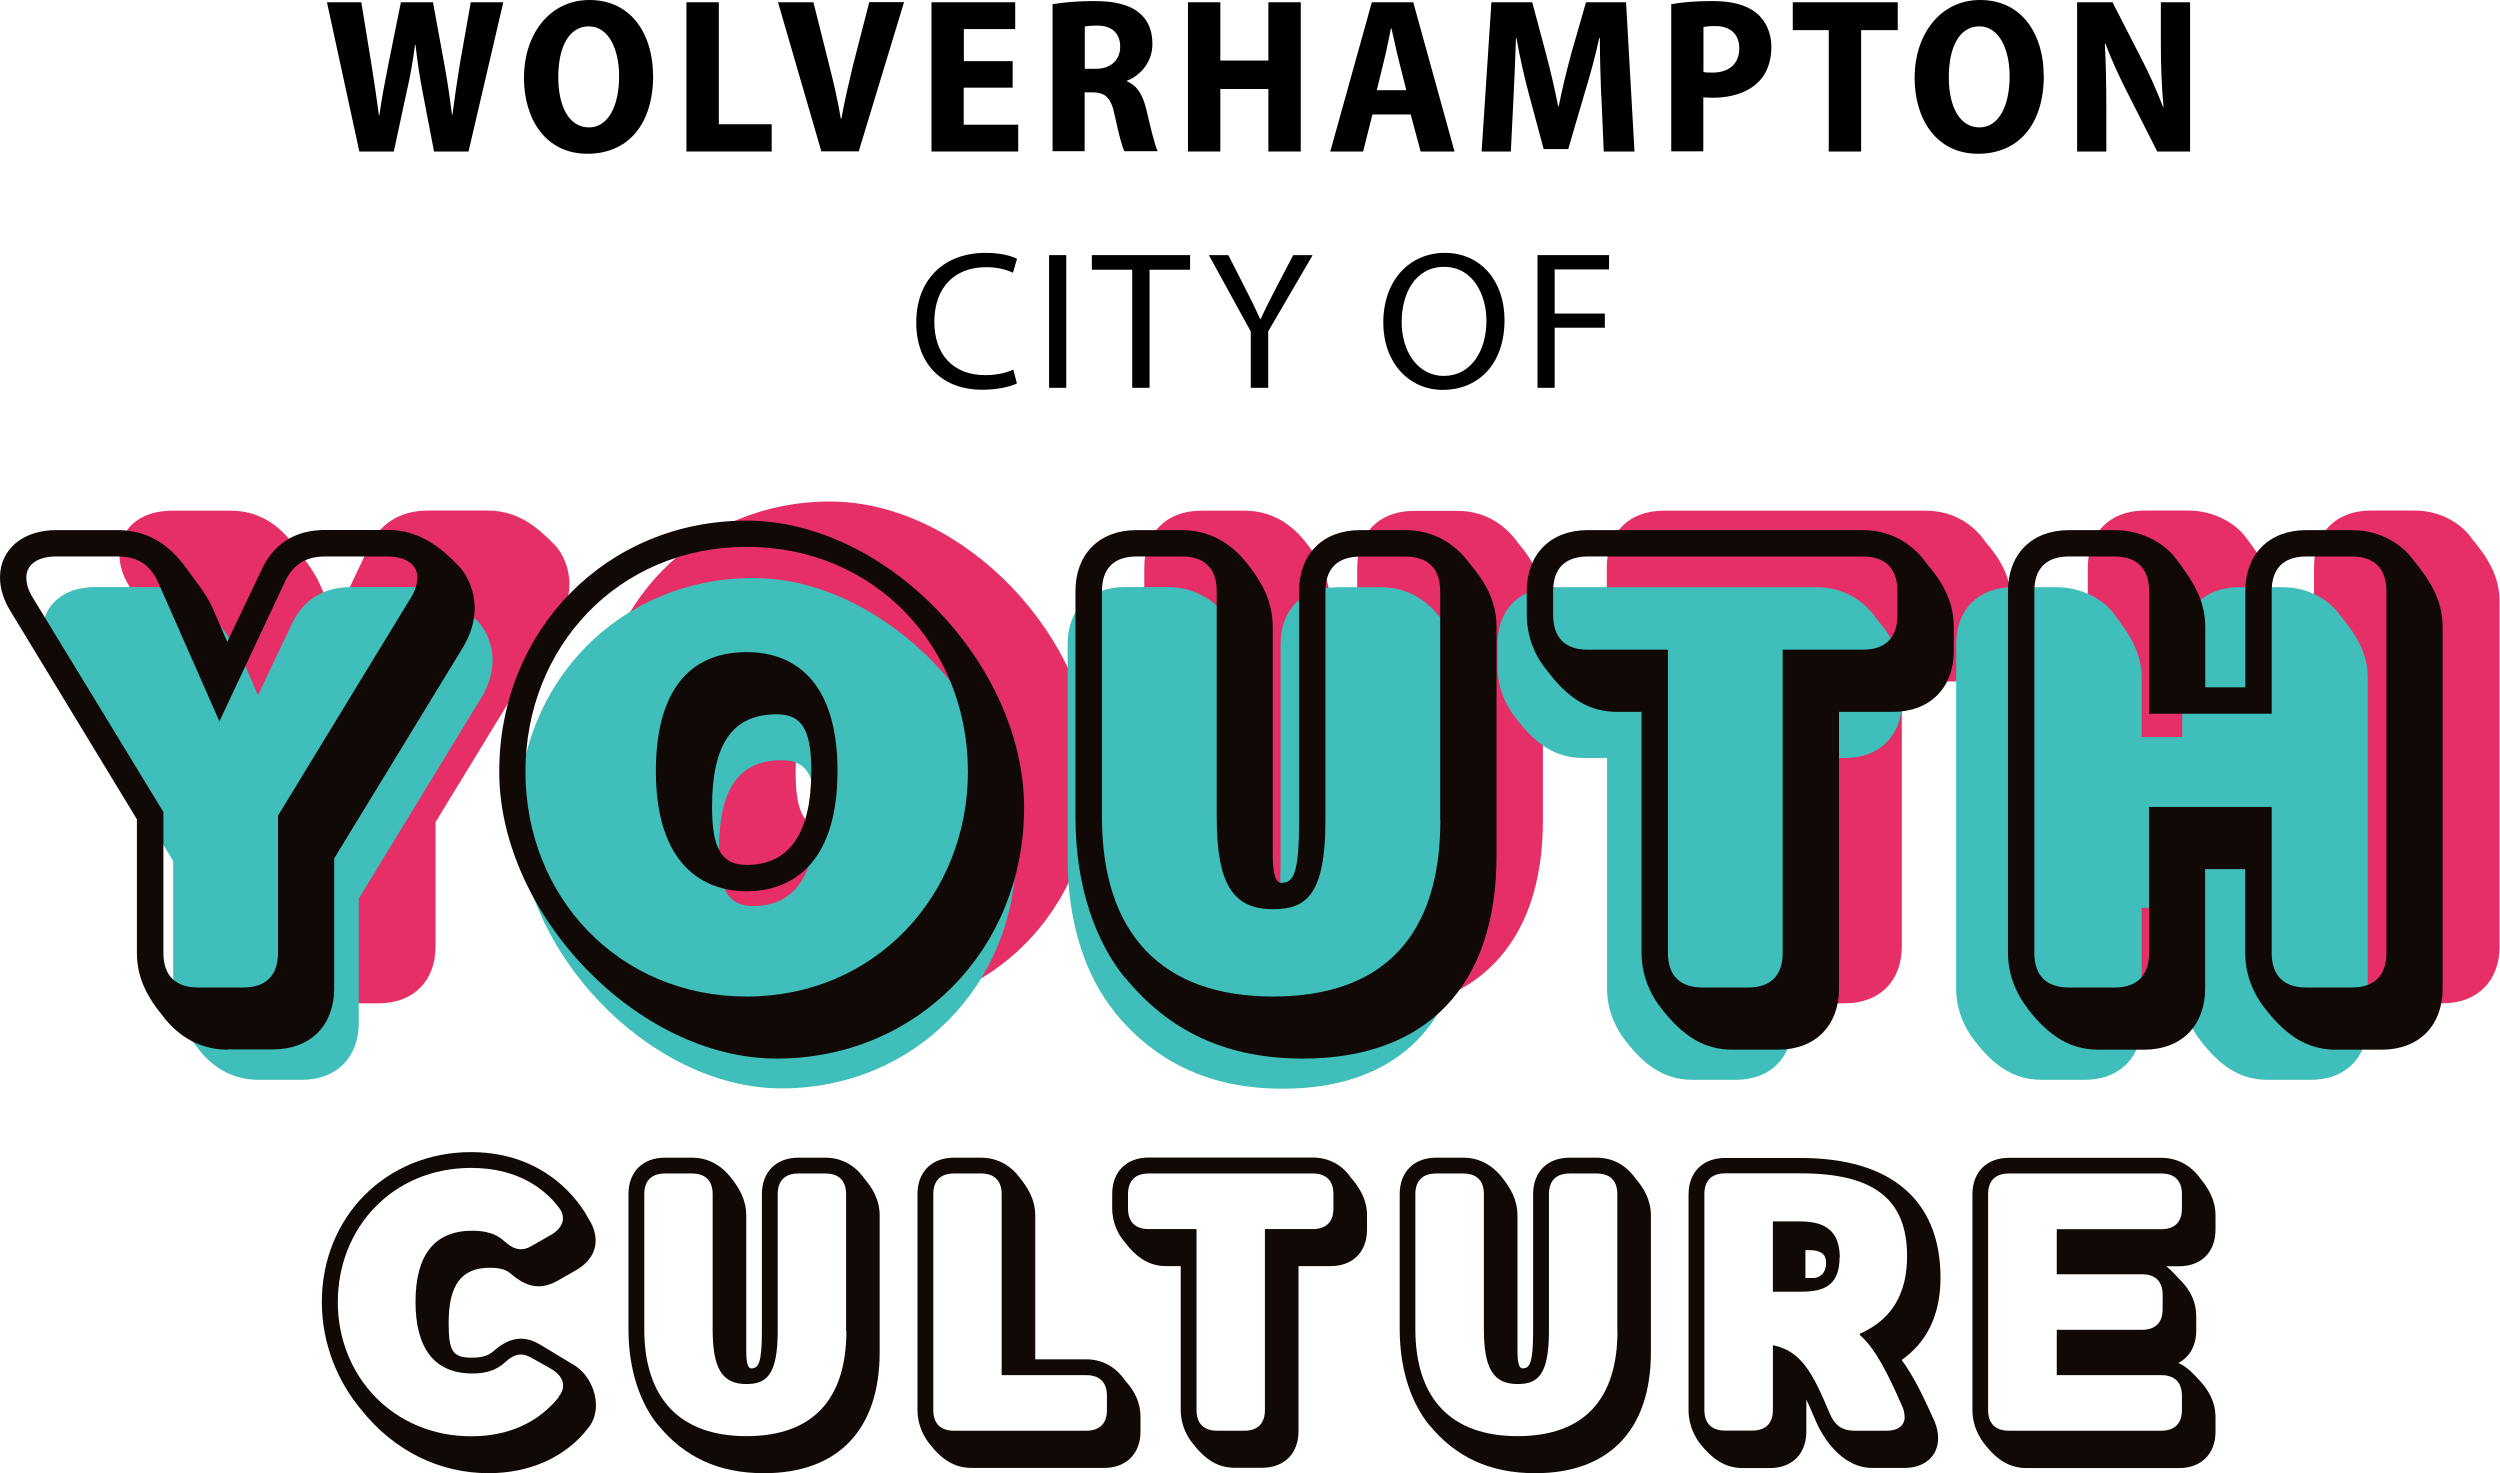 <svg id="Layer_2" data-name="Layer 2" xmlns="http://www.w3.org/2000/svg" viewBox="0 0 166 97.82">
  <g>
    <path d="M18.18,64.47c-.83-1.02-1.59-2.23-1.59-3.9v-8.47l-8.02-13.2c-.45-.72-.64-1.44-.64-2.08,0-1.66,1.32-2.91,3.48-2.91h3.9c1.89,0,3.25.95,4.28,2.38.57.79,1.25,1.59,1.66,2.53l.98,2.27,2.19-4.62c.76-1.7,2.12-2.57,4.01-2.57h3.93c2,0,3.29,1.06,4.5,2.31.49.53.95,1.47.95,2.57,0,.76-.23,1.59-.72,2.42l-8.17,13.39v8.25c0,2.31-1.48,3.78-3.78,3.78h-2.87c-1.89,0-3.22-.98-4.09-2.16Z" fill="#e52f66"/>
    <path d="M39.52,49.11c0-8.93,6.77-15.81,15.59-15.81s17.48,9.08,17.48,18.08-6.81,15.81-15.58,15.81-17.48-9.12-17.48-18.08ZM59.26,49.07c0-2.76-.68-3.67-2.27-3.67-2.8,0-4.16,1.85-4.16,5.94,0,2.76.68,3.75,2.27,3.75,2.72,0,4.16-2.01,4.16-6.02Z" fill="#e52f66"/>
    <path d="M79.08,62.09c-1.78-2.19-3.1-5.64-3.1-10.1v-14.3c0-2.31,1.48-3.78,3.78-3.78h2.87c1.89,0,3.22.98,4.12,2.16.79,1.02,1.55,2.23,1.55,3.9v14.3c0,.79.04,1.97.61,1.97.79,0,1.21-.53,1.21-4.05v-14.49c0-2.31,1.47-3.78,3.78-3.78h2.87c1.89,0,3.22.98,4.05,2.16.87,1.02,1.63,2.23,1.63,3.9v14.49c0,8.17-4.39,12.75-12.18,12.75-4.88,0-8.47-1.78-11.2-5.11Z" fill="#e52f66"/>
    <path d="M115.17,64.01c-.45-.57-1.21-1.78-1.21-3.44v-15.32h-1.59c-1.89,0-3.22-.98-4.43-2.61-.49-.57-1.25-1.78-1.25-3.44v-1.51c0-2.31,1.48-3.78,3.78-3.78h17.4c1.89,0,3.22.98,3.97,2.08.95,1.1,1.7,2.31,1.7,3.97v1.51c0,2.31-1.48,3.78-3.78,3.78h-3.48v17.59c0,2.31-1.48,3.78-3.78,3.78h-2.87c-1.89,0-3.22-.98-4.46-2.61Z" fill="#e52f66"/>
    <path d="M139.84,64.01c-.45-.57-1.21-1.78-1.21-3.44v-22.89c0-2.31,1.48-3.78,3.78-3.78h2.87c1.89,0,3.22.98,3.75,1.66,1.17,1.51,1.93,2.72,1.93,4.39v3.9h2.69v-6.17c0-2.31,1.47-3.78,3.78-3.78h2.87c1.89,0,3.22.98,3.82,1.85,1.1,1.32,1.85,2.53,1.85,4.2v22.89c0,2.31-1.48,3.78-3.78,3.78h-2.88c-1.89,0-3.22-.98-4.46-2.61-.45-.57-1.21-1.78-1.21-3.44v-5.37h-2.69v7.64c0,2.31-1.47,3.78-3.78,3.78h-2.87c-1.89,0-3.22-.98-4.46-2.61Z" fill="#e52f66"/>
  </g>
  <g>
    <path d="M13.09,69.54c-.83-1.02-1.59-2.23-1.59-3.9v-8.47l-8.02-13.2c-.45-.72-.64-1.44-.64-2.08,0-1.66,1.32-2.91,3.48-2.91h3.9c1.89,0,3.25.95,4.27,2.38.57.79,1.25,1.59,1.66,2.53l.98,2.27,2.19-4.61c.76-1.7,2.12-2.57,4.01-2.57h3.93c2,0,3.29,1.06,4.5,2.31.49.53.95,1.48.95,2.57,0,.76-.23,1.59-.72,2.42l-8.17,13.39v8.25c0,2.31-1.48,3.78-3.78,3.78h-2.87c-1.89,0-3.21-.98-4.08-2.16Z" fill="#3fbebb"/>
    <path d="M34.43,54.19c0-8.93,6.77-15.81,15.58-15.81s17.47,9.08,17.47,18.08-6.81,15.81-15.58,15.81-17.47-9.12-17.47-18.08ZM54.17,54.15c0-2.76-.68-3.67-2.27-3.67-2.8,0-4.16,1.85-4.16,5.94,0,2.76.68,3.74,2.27,3.74,2.72,0,4.16-2,4.16-6.01Z" fill="#3fbebb"/>
    <path d="M73.99,67.16c-1.78-2.19-3.1-5.64-3.1-10.1v-14.3c0-2.31,1.48-3.78,3.78-3.78h2.87c1.89,0,3.21.98,4.12,2.16.79,1.02,1.55,2.23,1.55,3.9v14.3c0,.79.04,1.97.61,1.97.79,0,1.21-.53,1.21-4.05v-14.49c0-2.31,1.48-3.78,3.78-3.78h2.87c1.89,0,3.21.98,4.05,2.16.87,1.02,1.63,2.23,1.63,3.9v14.49c0,8.17-4.39,12.75-12.18,12.75-4.88,0-8.47-1.78-11.2-5.11Z" fill="#3fbebb"/>
    <path d="M107.92,69.09c-.45-.57-1.21-1.78-1.21-3.44v-15.32h-1.59c-1.89,0-3.21-.98-4.43-2.61-.49-.57-1.25-1.78-1.25-3.44v-1.51c0-2.31,1.48-3.78,3.78-3.78h17.4c1.89,0,3.21.98,3.97,2.08.95,1.1,1.7,2.31,1.7,3.97v1.51c0,2.31-1.48,3.78-3.78,3.78h-3.48v17.59c0,2.31-1.48,3.78-3.78,3.78h-2.87c-1.89,0-3.21-.98-4.46-2.61Z" fill="#3fbebb"/>
    <path d="M131.1,69.09c-.45-.57-1.21-1.78-1.21-3.44v-22.88c0-2.31,1.48-3.78,3.78-3.78h2.87c1.89,0,3.22.98,3.74,1.66,1.17,1.51,1.93,2.72,1.93,4.39v3.9h2.69v-6.17c0-2.31,1.48-3.78,3.78-3.78h2.87c1.89,0,3.22.98,3.82,1.85,1.1,1.32,1.85,2.53,1.85,4.2v22.88c0,2.31-1.48,3.78-3.78,3.78h-2.87c-1.89,0-3.21-.98-4.46-2.61-.45-.57-1.21-1.78-1.21-3.44v-5.37h-2.69v7.64c0,2.31-1.48,3.78-3.78,3.78h-2.87c-1.89,0-3.21-.98-4.46-2.61Z" fill="#3fbebb"/>
  </g>
  <rect x="82.94" y="59.94" width="2.44" height="1.66" rx=".83" ry=".83" fill="#3fbebb"/>
  <g>
    <path d="M32.46,97.82c-3.3,0-6.3-1.49-8.47-4.21-1.52-1.81-2.62-4.31-2.62-7.16,0-5.65,4.27-9.95,9.91-9.95s7.72,4.29,7.79,4.41c.31.48.48.96.48,1.45,0,.78-.43,1.47-1.26,1.96l-1.28.73c-.42.23-.83.36-1.26.36-.61,0-1.21-.29-1.86-.86-.29-.25-.7-.37-1.37-.37-1.89,0-2.73,1.14-2.73,3.67,0,1.88.27,2.3,1.54,2.3.66,0,1.05-.12,1.39-.39.61-.56,1.24-.87,1.86-.87.42,0,.84.13,1.23.36l2.27,1.37c.89.52,1.49,1.62,1.49,2.7,0,.54-.16,1.06-.51,1.5-1.52,1.95-3.88,3-6.63,3h0ZM37.09,92.75c.21-.26.3-.51.3-.75,0-.4-.26-.79-.78-1.1l-1.3-.73c-.29-.17-.52-.23-.73-.23-.39,0-.75.23-1.15.61-.53.44-1.17.65-2.07.65-2.48,0-3.77-1.63-3.77-4.76s1.28-4.72,3.77-4.72c.9,0,1.57.21,2.05.63.42.38.76.6,1.18.6.22,0,.45-.06.73-.23l1.28-.73c.52-.31.78-.7.78-1.1,0-.25-.09-.49-.3-.75-.87-1.13-2.63-2.59-5.79-2.59-5.24,0-8.86,4-8.86,8.91s3.69,8.91,8.86,8.91c3.16,0,4.92-1.48,5.82-2.61Z" fill="#100906"/>
    <path d="M43.68,94.61c-1.12-1.38-1.95-3.55-1.95-6.36v-8.96c0-1.47.94-2.42,2.42-2.42h1.8c1.04,0,1.93.47,2.62,1.37.5.64.98,1.41.98,2.47v8.96c0,.82.11,1.19.33,1.19.47,0,.71-.3.71-2.49v-9.08c0-1.47.94-2.42,2.42-2.42h1.8c1.05,0,1.95.49,2.57,1.37.55.64,1.03,1.42,1.03,2.47v9.08c0,5.15-2.77,8.03-7.68,8.03-2.99,0-5.28-1.05-7.05-3.22ZM56.18,88.37v-9.08c0-.9-.49-1.37-1.37-1.37h-1.8c-.9,0-1.37.49-1.37,1.37v9.08c0,3.01-.79,3.53-2.09,3.53-1.61,0-2.23-1.04-2.23-3.65v-8.96c0-.9-.49-1.37-1.37-1.37h-1.8c-.9,0-1.37.49-1.37,1.37v8.96c0,4.61,2.37,7.11,6.78,7.11s6.64-2.44,6.64-6.99Z" fill="#100906"/>
    <path d="M61.71,95.86c-.31-.4-.79-1.18-.79-2.23v-14.34c0-1.47.94-2.42,2.42-2.42h1.8c1.2,0,2.05.63,2.55,1.3.57.71,1.05,1.49,1.05,2.54v9.55h3.39c1.08,0,1.96.5,2.62,1.46.66.72.98,1.5.98,2.38v.95c0,1.47-.94,2.42-2.42,2.42h-8.79c-1.09,0-1.95-.5-2.81-1.61ZM72.13,95c.9,0,1.37-.49,1.37-1.37v-.95c0-.9-.49-1.37-1.37-1.37h-5.62v-12.02c0-.9-.49-1.37-1.37-1.37h-1.8c-.9,0-1.37.49-1.37,1.37v14.34c0,.9.49,1.37,1.37,1.37h8.79Z" fill="#100906"/>
    <path d="M79.17,95.81c-.29-.36-.77-1.13-.77-2.19v-9.55h-.95c-1.09,0-1.95-.5-2.81-1.65-.31-.36-.79-1.13-.79-2.19v-.95c0-1.47.94-2.42,2.42-2.42h10.9c1.2,0,2.05.63,2.52,1.32.59.69,1.08,1.46,1.08,2.52v.95c0,1.47-.94,2.42-2.42,2.42h-2.13v10.97c0,1.47-.94,2.42-2.42,2.42h-1.8c-1.09,0-1.94-.49-2.83-1.65ZM82.62,95c.9,0,1.37-.49,1.37-1.37v-12.02h3.18c.9,0,1.37-.49,1.37-1.37v-.95c0-.9-.49-1.37-1.37-1.37h-10.9c-.9,0-1.37.49-1.37,1.37v.95c0,.9.49,1.37,1.37,1.37h3.18v12.02c0,.9.49,1.37,1.37,1.37h1.8Z" fill="#100906"/>
    <path d="M94.89,94.61c-1.12-1.38-1.95-3.55-1.95-6.36v-8.96c0-1.47.94-2.42,2.42-2.42h1.8c1.04,0,1.93.47,2.62,1.37.5.64.98,1.41.98,2.47v8.96c0,.82.11,1.19.33,1.19.47,0,.71-.3.71-2.49v-9.08c0-1.47.94-2.42,2.42-2.42h1.8c1.05,0,1.95.49,2.57,1.37.55.64,1.03,1.42,1.03,2.47v9.08c0,5.15-2.77,8.03-7.68,8.03-2.99,0-5.28-1.05-7.05-3.22ZM107.39,88.37v-9.08c0-.9-.49-1.37-1.37-1.37h-1.8c-.9,0-1.37.49-1.37,1.37v9.08c0,3.01-.79,3.53-2.09,3.53-1.61,0-2.23-1.04-2.23-3.65v-8.96c0-.9-.49-1.37-1.37-1.37h-1.8c-.9,0-1.38.49-1.38,1.37v8.96c0,4.61,2.37,7.11,6.78,7.11s6.64-2.44,6.64-6.99Z" fill="#100906"/>
    <path d="M126.27,90.3c.77,1.04,1.45,2.43,2.18,4.07.15.35.24.73.24,1.13,0,1.17-.88,1.97-2.23,1.97h-2.16c-1.7,0-3.05-1.51-3.76-3.18-.22-.51-.41-.97-.6-1.35v2.12c0,1.47-.94,2.42-2.42,2.42h-1.8c-1.2,0-2.05-.63-2.86-1.65-.26-.36-.74-1.13-.74-2.18v-14.34c0-1.47.94-2.42,2.42-2.42h5.02c6.01,0,9.29,2.8,9.29,7.96,0,2.4-.87,4.26-2.59,5.46h0ZM126.46,94.08c0-.23-.04-.46-.16-.72-.97-2.2-1.77-3.81-2.81-4.72v-.08c2.11-.92,3.14-2.64,3.14-5.15,0-3.79-2.21-5.5-7.06-5.5h-5.02c-.9,0-1.38.49-1.38,1.37v14.34c0,.9.49,1.37,1.38,1.37h1.8c.9,0,1.37-.49,1.37-1.37v-4.3c1.91.39,2.66,1.88,3.79,4.57.32.75.82,1.11,1.62,1.11h2.16c.73,0,1.18-.34,1.18-.92ZM122.15,83.49c0,2.1-1.35,2.28-2.65,2.28h-1.78v-4.67h1.52c1.07,0,2.92,0,2.92,2.39ZM121.25,83.84c0-.65-.48-.83-1.09-.83h-.28v1.85h.52c.21,0,.85-.11.85-1.02Z" fill="#100906"/>
    <path d="M144.69,84.08h-.85c.35.27.61.59.91.89.72.72,1.08,1.51,1.08,2.43v.95c0,.99-.44,1.77-1.19,2.15.6.26,1.03.75,1.41,1.16.57.62,1.06,1.39,1.06,2.45v.95c0,1.47-.94,2.42-2.42,2.42h-10.12c-1.09,0-1.95-.5-2.81-1.61-.31-.4-.79-1.18-.79-2.23v-14.34c0-1.47.94-2.42,2.42-2.42h10.12c1.04,0,1.94.48,2.57,1.34.55.67,1.03,1.44,1.03,2.49v.95c0,1.47-.94,2.42-2.42,2.42ZM144.88,80.24v-.95c0-.9-.49-1.37-1.37-1.37h-10.12c-.9,0-1.38.49-1.38,1.37v14.34c0,.9.49,1.37,1.38,1.37h10.12c.9,0,1.37-.49,1.37-1.37v-.95c0-.9-.49-1.37-1.37-1.37h-6.94v-3.01h5.66c.9,0,1.37-.49,1.37-1.37v-.95c0-.9-.49-1.37-1.37-1.37h-5.66v-2.99h6.94c.9,0,1.37-.49,1.37-1.37Z" fill="#100906"/>
    <path d="M23.86,10.06L21.71.15h2.28l.66,4.04c.19,1.16.37,2.41.51,3.47h.03c.15-1.12.38-2.28.62-3.5l.81-4.01h2.13l.75,4.1c.21,1.15.37,2.22.51,3.37h.03c.15-1.16.32-2.28.51-3.46l.71-4.01h2.16l-2.31,9.91h-2.29l-.76-3.96c-.19-.97-.34-1.97-.47-3.12h-.03c-.16,1.15-.32,2.13-.56,3.12l-.85,3.96h-2.29Z"/>
    <path d="M43.37,4.99c0,3.4-1.78,5.22-4.37,5.22-2.74,0-4.21-2.26-4.21-5.06s1.65-5.15,4.35-5.15c2.85,0,4.22,2.38,4.22,4.99ZM37.07,5.12c0,2.03.76,3.34,2.04,3.34s2-1.44,2-3.4c0-1.76-.68-3.31-2.01-3.31s-2.03,1.38-2.03,3.37Z"/>
    <path d="M45.58.15h2.15v8.1h3.51v1.81h-5.66V.15Z"/>
    <path d="M54.54,10.06L51.66.15h2.35l1.06,4.22c.29,1.15.56,2.29.76,3.51h.04c.21-1.19.49-2.37.76-3.5l1.09-4.24h2.31l-3.01,9.91h-2.49Z"/>
    <path d="M67.23,5.82h-3.24v2.46h3.62v1.78h-5.76V.15h5.56v1.78h-3.41v2.13h3.24v1.76Z"/>
    <path d="M69.89.28c.68-.12,1.66-.21,2.72-.21,1.34,0,2.34.21,3.03.78.6.49.88,1.18.88,2.07,0,1.19-.78,2.09-1.69,2.44v.04c.69.28,1.06.93,1.29,1.88.26,1.12.56,2.38.75,2.76h-2.21c-.15-.28-.38-1.15-.63-2.32-.24-1.24-.63-1.57-1.47-1.59h-.54v3.91h-2.13V.28ZM72.03,4.57h.72c1.03,0,1.63-.6,1.63-1.47s-.53-1.4-1.51-1.4c-.43,0-.71.03-.84.06v2.81Z"/>
    <path d="M81.03.15v3.87h3.19V.15h2.15v9.91h-2.15v-4.15h-3.19v4.15h-2.15V.15h2.15Z"/>
    <path d="M91.13,7.6l-.62,2.46h-2.18L91.09.15h2.75l2.74,9.91h-2.25l-.66-2.46h-2.53ZM93.38,5.99l-.53-2.1c-.15-.59-.31-1.41-.46-2.01h-.03c-.13.6-.28,1.44-.43,2.01l-.51,2.1h1.96Z"/>
    <path d="M106.32,6.37c-.04-1.13-.09-2.51-.09-3.85h-.04c-.26,1.21-.63,2.56-.96,3.62l-1.1,3.76h-1.63l-1-3.72c-.28-1.06-.59-2.41-.81-3.66h-.03c-.04,1.28-.1,2.72-.16,3.88l-.18,3.66h-1.94l.65-9.91h2.71l.91,3.4c.31,1.18.59,2.37.81,3.51h.04c.22-1.13.53-2.38.84-3.53l.97-3.38h2.66l.56,9.91h-2.04l-.16-3.69Z"/>
    <path d="M110.97.28c.65-.12,1.54-.21,2.72-.21,1.31,0,2.26.25,2.93.79.62.5,1,1.32,1,2.25,0,1.01-.32,1.82-.9,2.37-.72.69-1.81,1.01-2.97,1.01-.25,0-.47-.01-.65-.03v3.59h-2.13V.28ZM113.1,4.78c.16.04.35.04.62.04,1.12,0,1.77-.62,1.77-1.6,0-.9-.54-1.49-1.6-1.49-.37,0-.63.03-.78.07v2.97Z"/>
    <path d="M121.44,2h-2.4V.15h6.97v1.85h-2.43v8.06h-2.15V2Z"/>
    <path d="M135.71,4.99c0,3.4-1.78,5.22-4.37,5.22-2.74,0-4.21-2.26-4.21-5.06s1.65-5.15,4.35-5.15c2.85,0,4.22,2.38,4.22,4.99ZM129.4,5.12c0,2.03.76,3.34,2.04,3.34s2-1.44,2-3.4c0-1.76-.68-3.31-2.01-3.31s-2.03,1.38-2.03,3.37Z"/>
    <path d="M137.92,10.06V.15h2.35l1.9,3.71c.51.96,1.06,2.21,1.46,3.25h.03c-.12-1.24-.18-2.68-.18-4.28V.15h1.94v9.91h-2.18l-1.93-3.81c-.52-1-1.1-2.26-1.51-3.34h-.04c.07,1.22.1,2.66.1,4.4v2.75h-1.94Z"/>
    <path d="M67.52,25.46c-.42.21-1.25.42-2.33.42-2.48,0-4.35-1.57-4.35-4.46s1.87-4.63,4.6-4.63c1.1,0,1.79.24,2.09.39l-.27.93c-.43-.21-1.05-.37-1.78-.37-2.07,0-3.44,1.32-3.44,3.63,0,2.16,1.24,3.54,3.38,3.54.69,0,1.4-.14,1.86-.37l.24.9Z"/>
    <path d="M70.8,16.94v8.81h-1.14v-8.81h1.14Z"/>
    <path d="M75.18,17.91h-2.68v-.97h6.52v.97h-2.69v7.84h-1.15v-7.84Z"/>
    <path d="M83.05,25.75v-3.74l-2.78-5.07h1.29l1.24,2.43c.34.67.6,1.2.88,1.82h.03c.25-.57.55-1.15.89-1.82l1.27-2.43h1.29l-2.95,5.06v3.75h-1.15Z"/>
    <path d="M99.9,21.25c0,3.03-1.84,4.64-4.09,4.64s-3.96-1.8-3.96-4.47c0-2.8,1.74-4.63,4.09-4.63s3.96,1.84,3.96,4.46ZM93.07,21.39c0,1.88,1.02,3.57,2.81,3.57s2.82-1.66,2.82-3.66c0-1.75-.91-3.58-2.81-3.58s-2.82,1.74-2.82,3.67Z"/>
    <path d="M102.1,16.94h4.74v.95h-3.61v2.93h3.33v.94h-3.33v3.99h-1.14v-8.81Z"/>
    <path d="M15.12,69.7c-1.75,0-3.24-.8-4.35-2.29-.88-1.08-1.68-2.37-1.68-4.14v-8.87L.69,40.57c-.43-.69-.69-1.46-.69-2.23,0-1.85,1.5-3.14,3.73-3.14h4.09c1.83,0,3.34.83,4.55,2.53.59.83,1.31,1.67,1.76,2.67l.96,2.22,2.23-4.68c.8-1.81,2.24-2.75,4.28-2.75h4.13c2.13,0,3.51,1.13,4.78,2.45.52.56,1.01,1.58,1.01,2.75,0,.87-.28,1.76-.77,2.58l-8.56,14.03v8.63c0,2.45-1.57,4.05-4.05,4.05h-3.02ZM16.16,65.57c1.51,0,2.3-.81,2.3-2.3v-9.11l8.82-14.47c.31-.5.43-.92.43-1.35,0-.87-.77-1.39-1.98-1.39h-4.13c-1.3,0-2.16.53-2.71,1.74l-4.32,9.21-4.04-9.17c-.53-1.21-1.37-1.78-2.71-1.78H3.73c-1.21,0-1.98.52-1.98,1.39,0,.43.12.85.43,1.35l8.67,14.23v9.35c0,1.52.81,2.3,2.3,2.3h3.02Z" fill="#100906"/>
    <path d="M33.15,51.24c0-9.41,7.13-16.67,16.43-16.67s18.42,9.58,18.42,19.05-7.17,16.67-16.43,16.67-18.42-9.62-18.42-19.05ZM64.27,51.24c0-8.27-6.15-14.93-14.69-14.93s-14.69,6.66-14.69,14.93,6.15,14.93,14.69,14.93,14.69-6.74,14.69-14.93ZM43.55,51.2c0-5.14,2.09-7.9,6.03-7.9,2.88,0,6.03,1.62,6.03,7.9s-3.16,7.98-6.03,7.98-6.03-1.74-6.03-7.98ZM53.87,51.2c0-2.74-.61-3.77-2.3-3.77-2.93,0-4.29,1.97-4.29,6.15,0,2.77.63,3.85,2.3,3.85,2.85,0,4.29-2.12,4.29-6.23Z" fill="#100906"/>
    <path d="M74.68,64.91c-1.87-2.31-3.27-5.95-3.27-10.65v-15.01c0-2.45,1.57-4.05,4.05-4.05h3.02c1.74,0,3.23.79,4.39,2.29.84,1.08,1.64,2.37,1.64,4.14v15.01c0,1.37.18,1.98.56,1.98.8,0,1.19-.5,1.19-4.17v-15.2c0-2.45,1.57-4.05,4.05-4.05h3.02c1.76,0,3.26.82,4.31,2.29.92,1.08,1.73,2.37,1.73,4.14v15.2c0,8.63-4.64,13.46-12.86,13.46-5.01,0-8.85-1.76-11.81-5.39ZM95.63,54.46v-15.2c0-1.51-.81-2.3-2.3-2.3h-3.02c-1.52,0-2.3.81-2.3,2.3v15.2c0,5.04-1.33,5.91-3.49,5.91-2.69,0-3.73-1.74-3.73-6.11v-15.01c0-1.51-.81-2.3-2.3-2.3h-3.02c-1.52,0-2.3.81-2.3,2.3v15.01c0,7.72,3.96,11.91,11.35,11.91s11.12-4.09,11.12-11.71Z" fill="#100906"/>
    <path d="M110.29,66.93c-.48-.6-1.29-1.89-1.29-3.66v-16h-1.59c-1.83,0-3.27-.84-4.7-2.77-.52-.6-1.33-1.89-1.33-3.66v-1.59c0-2.45,1.57-4.05,4.05-4.05h18.26c2.01,0,3.43,1.06,4.23,2.21,1,1.16,1.81,2.45,1.81,4.22v1.59c0,2.45-1.57,4.05-4.05,4.05h-3.57v18.38c0,2.45-1.57,4.05-4.05,4.05h-3.02c-1.82,0-3.26-.83-4.75-2.77ZM116.07,65.57c1.52,0,2.3-.81,2.3-2.3v-20.13h5.32c1.52,0,2.3-.81,2.3-2.3v-1.59c0-1.51-.81-2.3-2.3-2.3h-18.26c-1.52,0-2.3.81-2.3,2.3v1.59c0,1.52.81,2.3,2.3,2.3h5.32v20.13c0,1.52.81,2.3,2.3,2.3h3.02Z" fill="#100906"/>
    <path d="M134.62,66.93c-.48-.6-1.29-1.89-1.29-3.66v-24.02c0-2.45,1.57-4.05,4.05-4.05h3.02c2.01,0,3.43,1.05,3.99,1.78,1.23,1.59,2.04,2.88,2.04,4.65v4.01h2.66v-6.39c0-2.45,1.57-4.05,4.05-4.05h3.02c2.01,0,3.43,1.06,4.07,1.97,1.15,1.39,1.96,2.69,1.96,4.46v24.02c0,2.45-1.57,4.05-4.05,4.05h-3.02c-1.82,0-3.26-.83-4.75-2.77-.48-.6-1.29-1.89-1.29-3.66v-5.56h-2.66v7.94c0,2.45-1.57,4.05-4.05,4.05h-3.02c-1.82,0-3.26-.83-4.75-2.77ZM140.4,65.57c1.52,0,2.3-.81,2.3-2.3v-9.69h8.14v9.69c0,1.52.81,2.3,2.3,2.3h3.02c1.52,0,2.3-.81,2.3-2.3v-24.02c0-1.51-.81-2.3-2.3-2.3h-3.02c-1.52,0-2.3.81-2.3,2.3v8.14h-8.14v-8.14c0-1.51-.81-2.3-2.3-2.3h-3.02c-1.52,0-2.3.81-2.3,2.3v24.02c0,1.52.81,2.3,2.3,2.3h3.02Z" fill="#100906"/>
  </g>
</svg>